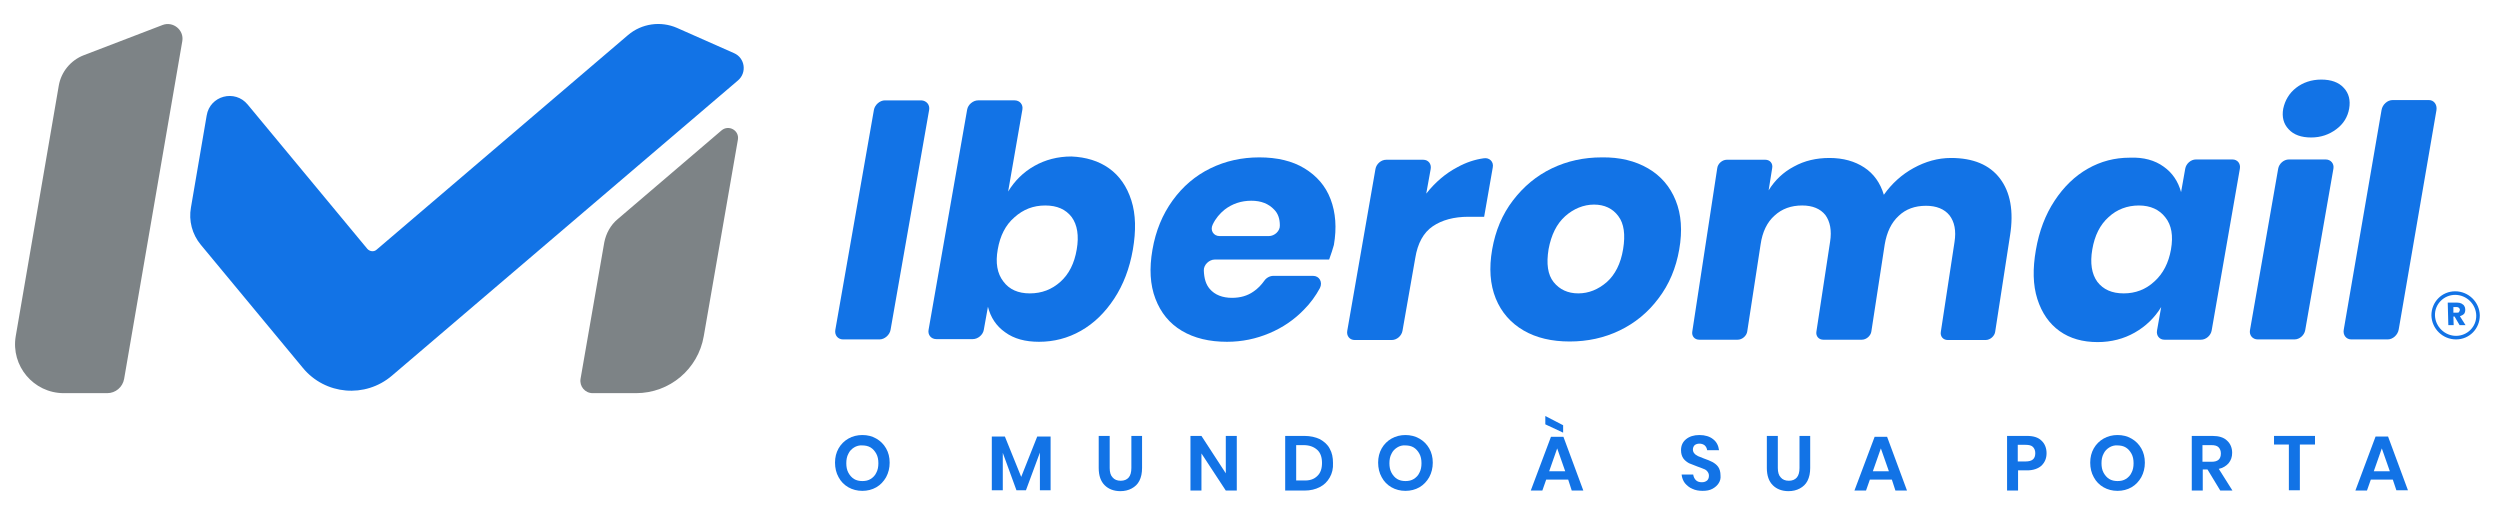 <?xml version="1.0" encoding="UTF-8"?>
<!-- Generator: Adobe Illustrator 26.2.1, SVG Export Plug-In . SVG Version: 6.00 Build 0)  -->
<svg xmlns="http://www.w3.org/2000/svg" xmlns:xlink="http://www.w3.org/1999/xlink" version="1.1" id="Layer_1" x="0px" y="0px" viewBox="0 0 841.9 173.4" style="enable-background:new 0 0 841.9 173.4;" xml:space="preserve">
<style type="text/css">
	.st0{fill:#7D8386;}
	.st1{fill:#1273E6;}
</style>
<g>
	<g>
		<path class="st0" d="M5.3,113.2l14.5-84.4c0.8-4.6,4-8.5,8.4-10.2L54.8,8.4c3.5-1.3,7.2,1.7,6.6,5.4L41.8,127.6    c-0.5,2.8-2.9,4.8-5.7,4.8l0,0H21.5l0,0C11.3,132.4,3.6,123.2,5.3,113.2z"></path>
		<path class="st1" d="M83.4,35.2l40.3,48.6c0.8,0.9,2.2,1.1,3.1,0.3l84.7-72.3c4.6-3.9,11-4.8,16.5-2.4l19.2,8.5    c3.7,1.6,4.4,6.6,1.3,9.2L132,126.5c-9,7.7-22.5,6.5-30-2.6L67.6,82.4c-2.9-3.5-4.1-8.1-3.3-12.5l5.3-31    C70.7,32.2,79.1,30,83.4,35.2z"></path>
		<path class="st0" d="M195.5,127.6c-0.4,2.5,1.5,4.8,4.1,4.8l0,0h14.6l0,0c11.3,0,20.9-8.1,22.8-19.2L248.5,47    c0.5-3.1-3.1-5.1-5.5-3.1l-35,29.9c-2.4,2-3.9,4.8-4.5,7.8L195.5,127.6z"></path>
	</g>
	<g>
		<path class="st1" d="M773.2,29.6c2.3-1.8,5.2-2.8,8.5-2.8s5.9,0.9,7.6,2.8c1.7,1.8,2.3,4.2,1.8,7s-1.9,5.1-4.3,6.9    c-2.4,1.8-5.2,2.8-8.5,2.8s-5.9-0.9-7.6-2.8c-1.7-1.8-2.3-4.1-1.8-6.9C769.5,33.8,770.9,31.4,773.2,29.6z"></path>
		<path class="st1" d="M312.9,37l-13,74.1c-0.3,1.7-2,3.2-3.7,3.2h-12.3c-1.7,0-2.9-1.4-2.6-3.2l13-74.1c0.3-1.7,2-3.2,3.7-3.2h12.3    C312,33.9,313.2,35.3,312.9,37z"></path>
		<path class="st1" d="M373.5,56.7c3.5,2.5,6,6.1,7.5,10.8s1.6,10.2,0.5,16.6c-1.1,6.3-3.2,11.8-6.3,16.5    c-3.1,4.7-6.8,8.3-11.2,10.8c-4.4,2.5-9.1,3.7-14.1,3.7c-4.6,0-8.4-1-11.4-3.2c-3-2.1-4.9-5-5.8-8.6l-1.4,7.8    c-0.3,1.7-2,3.1-3.7,3.1h-12.3c-1.7,0-2.9-1.4-2.6-3.1l13-74.2c0.3-1.7,2-3.1,3.7-3.1h12.3c1.7,0,2.9,1.4,2.6,3.1l-4.8,27.6    c2.2-3.6,5.1-6.5,8.8-8.6c3.7-2.1,7.9-3.2,12.5-3.2C365.7,52.9,370,54.2,373.5,56.7z M341.6,73.2c-3,2.6-4.8,6.2-5.6,10.8    c-0.8,4.5-0.2,8.1,1.9,10.8c2,2.7,5,4,8.9,4c4,0,7.4-1.3,10.3-3.9s4.7-6.2,5.5-10.9c0.8-4.6,0.2-8.3-1.7-10.9    c-2-2.6-4.9-3.9-8.9-3.9C348,69.2,344.6,70.5,341.6,73.2z"></path>
		<path class="st1" d="M447.6,87.4h-38.5c-1.9,0-3.8,1.8-3.7,3.7c0.1,2.7,0.7,4.7,2,6.2c1.7,2,4.3,3,7.5,3c2.8,0,5.2-0.7,7.2-2.1    c1.5-1,2.7-2.3,3.7-3.7c0.7-1,1.9-1.6,3-1.6h13.4c2.1,0,3.3,2.1,2.3,4.1c-1.4,2.6-3.2,5.1-5.4,7.3c-3.3,3.4-7.1,6-11.6,7.9    s-9.2,2.9-14.3,2.9c-5.9,0-11-1.2-15.2-3.7s-7.1-6.1-8.9-10.8c-1.8-4.7-2.1-10.2-1-16.5c1.1-6.4,3.4-11.9,6.8-16.6    s7.6-8.3,12.7-10.8s10.6-3.7,16.5-3.7c6,0,11.1,1.2,15.2,3.7s7.1,5.9,8.8,10.4c1.7,4.5,2.1,9.6,1.1,15.4    C448.8,83.9,448.3,85.5,447.6,87.4z M429.1,70.6c-1.9-2-4.4-3-7.7-3c-3.4,0-6.4,1-9,3c-1.6,1.3-3,2.9-4,5c-1,2,0.3,3.9,2.3,3.9    h16.6c1.9,0,3.8-1.7,3.7-3.6C431,73.7,430.4,71.9,429.1,70.6z"></path>
		<path class="st1" d="M490.8,56.3c2.9-1.6,5.9-2.6,8.9-3c1.9-0.3,3.4,1.2,3,3.1L499.8,73h-5.3c-4.9,0-8.9,1.1-12,3.2    s-5.1,5.7-5.9,10.7l-4.3,24.5c-0.3,1.7-1.9,3.1-3.6,3.1h-12.5c-1.7,0-2.8-1.4-2.5-3.1l9.5-54.5c0.3-1.7,1.9-3.1,3.6-3.1h12.5    c1.7,0,2.8,1.4,2.5,3.1l-1.5,8.3C483.3,61.4,486.8,58.4,490.8,56.3z"></path>
		<path class="st1" d="M555,56.7c4.3,2.5,7.4,6.1,9.3,10.8c1.9,4.7,2.3,10.2,1.2,16.5s-3.4,11.8-7,16.5c-3.5,4.7-7.9,8.3-13.1,10.8    s-10.8,3.7-16.8,3.7s-11.2-1.2-15.5-3.7s-7.5-6.1-9.4-10.8c-1.9-4.7-2.3-10.2-1.2-16.5c1.1-6.3,3.4-11.8,7-16.5s7.9-8.3,13.1-10.8    s10.8-3.7,16.8-3.7C545.5,52.9,550.7,54.2,555,56.7z M527.1,72.8c-2.9,2.6-4.7,6.3-5.6,11.1c-0.8,4.9-0.3,8.6,1.7,11.1    s4.8,3.8,8.3,3.8s6.7-1.3,9.6-3.8c2.8-2.5,4.7-6.2,5.5-11.1s0.3-8.6-1.6-11.1c-1.9-2.6-4.7-3.9-8.2-3.9S529.9,70.3,527.1,72.8z"></path>
		<path class="st1" d="M728.6,56.1c3,2.1,4.9,5,5.9,8.6l1.4-7.9c0.3-1.7,1.9-3.1,3.6-3.1h12.3c1.7,0,2.8,1.4,2.5,3.1l-9.5,54.5    c-0.3,1.7-1.9,3.1-3.6,3.1h-12.3c-1.7,0-2.8-1.4-2.5-3.1l1.4-7.9c-2.2,3.6-5.2,6.5-8.9,8.6s-7.9,3.2-12.5,3.2    c-5,0-9.3-1.2-12.8-3.7s-6-6.1-7.5-10.8c-1.5-4.7-1.6-10.2-0.5-16.5c1.1-6.4,3.2-11.9,6.3-16.6s6.8-8.3,11.2-10.8    s9.1-3.7,14.1-3.7C721.9,52.9,725.7,54,728.6,56.1z M710.1,73.1c-2.9,2.6-4.7,6.2-5.5,10.9c-0.8,4.6-0.2,8.3,1.7,10.9    c2,2.6,4.9,3.9,8.9,3.9c3.9,0,7.4-1.3,10.3-4c3-2.7,4.8-6.3,5.6-10.8c0.8-4.6,0.2-8.2-1.9-10.8c-2-2.6-5-4-8.9-4    C716.4,69.2,712.9,70.5,710.1,73.1z"></path>
		<path class="st1" d="M785.8,56.8l-9.5,54.4c-0.3,1.7-1.9,3.1-3.6,3.1h-12.4c-1.7,0-2.9-1.4-2.6-3.1l9.5-54.4    c0.3-1.7,1.9-3.1,3.6-3.1h12.4C784.9,53.7,786.1,55.1,785.8,56.8z"></path>
		<path class="st1" d="M820.5,37.1l-12.7,73.8c-0.3,1.9-2,3.4-3.7,3.4h-12.3c-1.7,0-2.9-1.5-2.5-3.4L802,37.1c0.3-1.9,2-3.4,3.7-3.4    H818C819.6,33.7,820.8,35.2,820.5,37.1z"></path>
		<g>
			<path class="st1" d="M826.8,98.1c-4.5,0-8,3.6-8,8.1c0.1,4.5,3.8,8.1,8.3,8.1s8-3.6,8-8.1C835,101.7,831.3,98.1,826.8,98.1z      M827.1,113.1c-3.8,0-7-3.1-7.1-6.9s3-6.9,6.8-6.9s7,3.1,7.1,6.9C834,110,830.9,113.1,827.1,113.1z"></path>
			<path class="st1" d="M829.8,105.7c0.3-0.4,0.4-0.9,0.4-1.4s-0.1-0.9-0.3-1.2c-0.2-0.4-0.5-0.6-1-0.9c-0.4-0.2-0.9-0.3-1.5-0.3     h-3.1l0.2,7.6h1.8l-0.1-2.9h0.4l1.7,2.9h2l-1.9-3C829,106.3,829.5,106,829.8,105.7z M828.1,105.1c-0.2,0.2-0.4,0.2-0.8,0.2h-1.1     v-1.9h1.1c0.4,0,0.6,0.1,0.8,0.3c0.2,0.2,0.3,0.4,0.3,0.7C828.3,104.7,828.2,104.9,828.1,105.1z"></path>
		</g>
		<g>
			<path class="st1" d="M673.5,60.1c3.5,4.6,4.7,11,3.4,19.2l-5,32.4c-0.2,1.5-1.7,2.8-3.2,2.8h-12.8c-1.5,0-2.6-1.2-2.3-2.8     l4.6-30.2c0.6-3.8,0-6.8-1.7-9c-1.7-2.1-4.4-3.2-7.9-3.2c-3.7,0-6.8,1.1-9.2,3.4c-2.5,2.3-4,5.5-4.7,9.6l-4.5,29.3     c-0.2,1.5-1.7,2.8-3.2,2.8h-13c-1.5,0-2.6-1.2-2.3-2.8l4.6-30.2c0.6-3.8,0-6.8-1.6-9c-1.7-2.1-4.3-3.2-7.8-3.2     c-3.7,0-6.8,1.1-9.3,3.4c-2.5,2.2-4.1,5.5-4.7,9.7l-4.5,29.3c-0.2,1.5-1.7,2.8-3.2,2.8h-13c-1.5,0-2.6-1.2-2.3-2.8l8.4-55     c0.2-1.5,1.7-2.8,3.2-2.8h13c1.5,0,2.6,1.2,2.3,2.8l-1.2,7.5c2.1-3.4,4.9-6.1,8.5-8c3.6-2,7.6-2.9,12-2.9c4.6,0,8.5,1.1,11.7,3.2     c3.2,2.1,5.4,5.2,6.6,9.2c2.7-3.8,6-6.8,10-9s8.2-3.4,12.6-3.4C664.5,53.2,670,55.5,673.5,60.1z"></path>
		</g>
	</g>
	<path class="st1" d="M295.1,147.7c1.4,0.8,2.5,1.9,3.3,3.3c0.8,1.4,1.2,3,1.2,4.8s-0.4,3.4-1.2,4.9c-0.8,1.4-1.9,2.6-3.3,3.4   s-3,1.2-4.7,1.2s-3.3-0.4-4.7-1.2c-1.4-0.8-2.5-1.9-3.3-3.4c-0.8-1.4-1.2-3.1-1.2-4.9c0-1.8,0.4-3.4,1.2-4.8   c0.8-1.4,1.9-2.5,3.3-3.3s3-1.2,4.7-1.2C292.2,146.5,293.7,146.9,295.1,147.7z M287.6,150.7c-0.8,0.5-1.5,1.2-1.9,2.1   c-0.5,0.9-0.7,2-0.7,3.2s0.2,2.3,0.7,3.2s1.1,1.6,1.9,2.1s1.8,0.7,2.8,0.7c1.1,0,2-0.2,2.8-0.7s1.5-1.2,1.9-2.1   c0.5-0.9,0.7-2,0.7-3.2s-0.2-2.3-0.7-3.2s-1.1-1.6-1.9-2.1s-1.8-0.7-2.8-0.7C289.4,149.9,288.4,150.2,287.6,150.7z"></path>
	<path class="st1" d="M353.8,147v18.1h-3.6v-12.7l-4.7,12.7h-3.2l-4.6-12.6v12.6H334V147h4.4l5.5,13.6l5.4-13.6H353.8z"></path>
	<path class="st1" d="M373.7,146.8v10.8c0,1.4,0.3,2.5,1,3.2c0.6,0.7,1.5,1.1,2.7,1.1s2.1-0.4,2.7-1.1c0.6-0.7,0.9-1.8,0.9-3.2   v-10.8h3.6v10.8c0,1.7-0.3,3.1-0.9,4.3s-1.5,2-2.6,2.6s-2.4,0.9-3.8,0.9c-2.2,0-4-0.7-5.3-2s-2-3.2-2-5.8v-10.8H373.7z"></path>
	<path class="st1" d="M416.5,165.2h-3.7l-8.2-12.5v12.5h-3.7v-18.4h3.7l8.2,12.6v-12.6h3.7V165.2z"></path>
	<path class="st1" d="M447.8,160.8c-0.8,1.4-1.9,2.5-3.3,3.2c-1.5,0.8-3.2,1.2-5.2,1.2h-6.5v-18.4h6.5c2,0,3.7,0.4,5.2,1.1   c1.4,0.8,2.6,1.8,3.3,3.2c0.8,1.4,1.1,3,1.1,4.8C449,157.8,448.6,159.4,447.8,160.8z M443.6,160.3c1.1-1,1.6-2.5,1.6-4.4   s-0.5-3.4-1.6-4.4s-2.6-1.6-4.6-1.6h-2.5v11.9h2.5C441,161.9,442.5,161.4,443.6,160.3z"></path>
	<path class="st1" d="M478,147.7c1.4,0.8,2.5,1.9,3.3,3.3c0.8,1.4,1.2,3,1.2,4.8s-0.4,3.4-1.2,4.9c-0.8,1.4-1.9,2.6-3.3,3.4   c-1.4,0.8-3,1.2-4.7,1.2s-3.3-0.4-4.7-1.2c-1.4-0.8-2.5-1.9-3.3-3.4c-0.8-1.4-1.2-3.1-1.2-4.9c0-1.8,0.4-3.4,1.2-4.8   c0.8-1.4,1.9-2.5,3.3-3.3s3-1.2,4.7-1.2S476.6,146.9,478,147.7z M470.5,150.7c-0.8,0.5-1.5,1.2-1.9,2.1c-0.5,0.9-0.7,2-0.7,3.2   s0.2,2.3,0.7,3.2s1.1,1.6,1.9,2.1s1.8,0.7,2.8,0.7c1.1,0,2-0.2,2.8-0.7s1.5-1.2,1.9-2.1c0.5-0.9,0.7-2,0.7-3.2s-0.2-2.3-0.7-3.2   s-1.1-1.6-1.9-2.1s-1.8-0.7-2.8-0.7C472.2,149.9,471.3,150.2,470.5,150.7z"></path>
	<path class="st1" d="M528.1,161.5h-7.4l-1.3,3.7h-3.9l6.8-18.1h4.2l6.7,18.1h-3.9L528.1,161.5z M526.4,143.2v2.5l-6-2.8v-2.8   L526.4,143.2z M527.1,158.7l-2.7-7.7l-2.7,7.7H527.1z"></path>
	<path class="st1" d="M578.8,162.7c-0.5,0.8-1.2,1.4-2.1,1.9c-0.9,0.5-2,0.7-3.3,0.7s-2.5-0.2-3.5-0.7c-1-0.4-1.8-1.1-2.5-1.9   c-0.6-0.8-1-1.8-1.1-2.9h3.9c0.1,0.7,0.4,1.4,0.9,1.9s1.2,0.7,2,0.7s1.3-0.2,1.8-0.6c0.4-0.4,0.6-0.9,0.6-1.6c0-0.6-0.2-1-0.5-1.4   s-0.7-0.7-1.3-0.9c-0.5-0.2-1.2-0.5-2.1-0.8c-1.1-0.4-2.1-0.8-2.8-1.1c-0.7-0.4-1.4-0.9-1.9-1.6c-0.5-0.7-0.8-1.6-0.8-2.8   c0-1.6,0.6-2.8,1.7-3.7c1.1-0.9,2.6-1.4,4.5-1.4s3.5,0.5,4.6,1.4c1.2,0.9,1.8,2.2,2,3.7h-4c-0.1-0.7-0.4-1.2-0.8-1.6   c-0.5-0.4-1.1-0.6-1.8-0.6s-1.2,0.2-1.6,0.5c-0.4,0.4-0.6,0.9-0.6,1.5c0,0.5,0.2,1,0.5,1.3c0.3,0.4,0.7,0.6,1.2,0.9   c0.5,0.2,1.2,0.5,2,0.8c1.2,0.4,2.1,0.8,2.9,1.2c0.7,0.4,1.4,0.9,1.9,1.6c0.5,0.7,0.8,1.7,0.8,2.9   C579.5,161.1,579.3,161.9,578.8,162.7z"></path>
	<path class="st1" d="M598.7,146.8v10.8c0,1.4,0.3,2.5,1,3.2c0.6,0.7,1.5,1.1,2.7,1.1s2.1-0.4,2.7-1.1c0.6-0.7,0.9-1.8,0.9-3.2   v-10.8h3.6v10.8c0,1.7-0.3,3.1-0.9,4.3c-0.6,1.2-1.5,2-2.6,2.6s-2.4,0.9-3.8,0.9c-2.2,0-4-0.7-5.3-2s-2-3.2-2-5.8v-10.8H598.7z"></path>
	<path class="st1" d="M637.1,161.5h-7.4l-1.3,3.7h-3.9l6.8-18.1h4.2l6.7,18.1h-3.9L637.1,161.5z M636.1,158.7l-2.7-7.7l-2.7,7.7   H636.1z"></path>
	<path class="st1" d="M679.6,158.4v6.8h-3.7v-18.4h6.7c2.2,0,3.8,0.5,4.9,1.6c1.1,1,1.7,2.5,1.7,4.2c0,1.8-0.6,3.1-1.7,4.2   c-1.1,1-2.8,1.6-4.8,1.6L679.6,158.4L679.6,158.4z M685.4,152.6c0-0.9-0.3-1.6-0.8-2.1s-1.3-0.7-2.5-0.7h-2.6v5.6h2.6   C684.4,155.4,685.4,154.5,685.4,152.6z"></path>
	<path class="st1" d="M717.8,147.7c1.4,0.8,2.5,1.9,3.3,3.3c0.8,1.4,1.2,3,1.2,4.8s-0.4,3.4-1.2,4.9c-0.8,1.4-1.9,2.6-3.3,3.4   s-3,1.2-4.7,1.2s-3.3-0.4-4.7-1.2s-2.5-1.9-3.3-3.4c-0.8-1.4-1.2-3.1-1.2-4.9c0-1.8,0.4-3.4,1.2-4.8c0.8-1.4,1.9-2.5,3.3-3.3   c1.4-0.8,3-1.2,4.7-1.2C714.9,146.5,716.4,146.9,717.8,147.7z M710.3,150.7c-0.8,0.5-1.5,1.2-1.9,2.1c-0.5,0.9-0.7,2-0.7,3.2   s0.2,2.3,0.7,3.2s1.1,1.6,1.9,2.1c0.8,0.5,1.8,0.7,2.8,0.7c1.1,0,2-0.2,2.8-0.7s1.5-1.2,1.9-2.1c0.5-0.9,0.7-2,0.7-3.2   s-0.2-2.3-0.7-3.2s-1.1-1.6-1.9-2.1c-0.8-0.5-1.8-0.7-2.8-0.7C712.1,149.9,711.1,150.2,710.3,150.7z"></path>
	<path class="st1" d="M747.7,165.2l-4.3-7.1h-1.6v7.1h-3.7v-18.4h7c2.1,0,3.8,0.5,4.9,1.6c1.1,1,1.7,2.4,1.7,4.1   c0,1.4-0.4,2.5-1.2,3.5c-0.8,0.9-1.9,1.6-3.3,1.9l4.6,7.3L747.7,165.2L747.7,165.2z M741.8,155.5h3c2.1,0,3.1-0.9,3.1-2.8   c0-0.9-0.3-1.6-0.8-2.1s-1.3-0.7-2.4-0.7h-3v5.6H741.8z"></path>
	<path class="st1" d="M779.6,146.8v2.9h-5.1v15.4h-3.7v-15.4h-5v-2.9H779.6z"></path>
	<path class="st1" d="M805.8,161.5h-7.4l-1.3,3.7h-3.9L800,147h4.2l6.7,18.1H807L805.8,161.5z M804.8,158.7l-2.7-7.7l-2.7,7.7H804.8   z"></path>
</g>
</svg>
